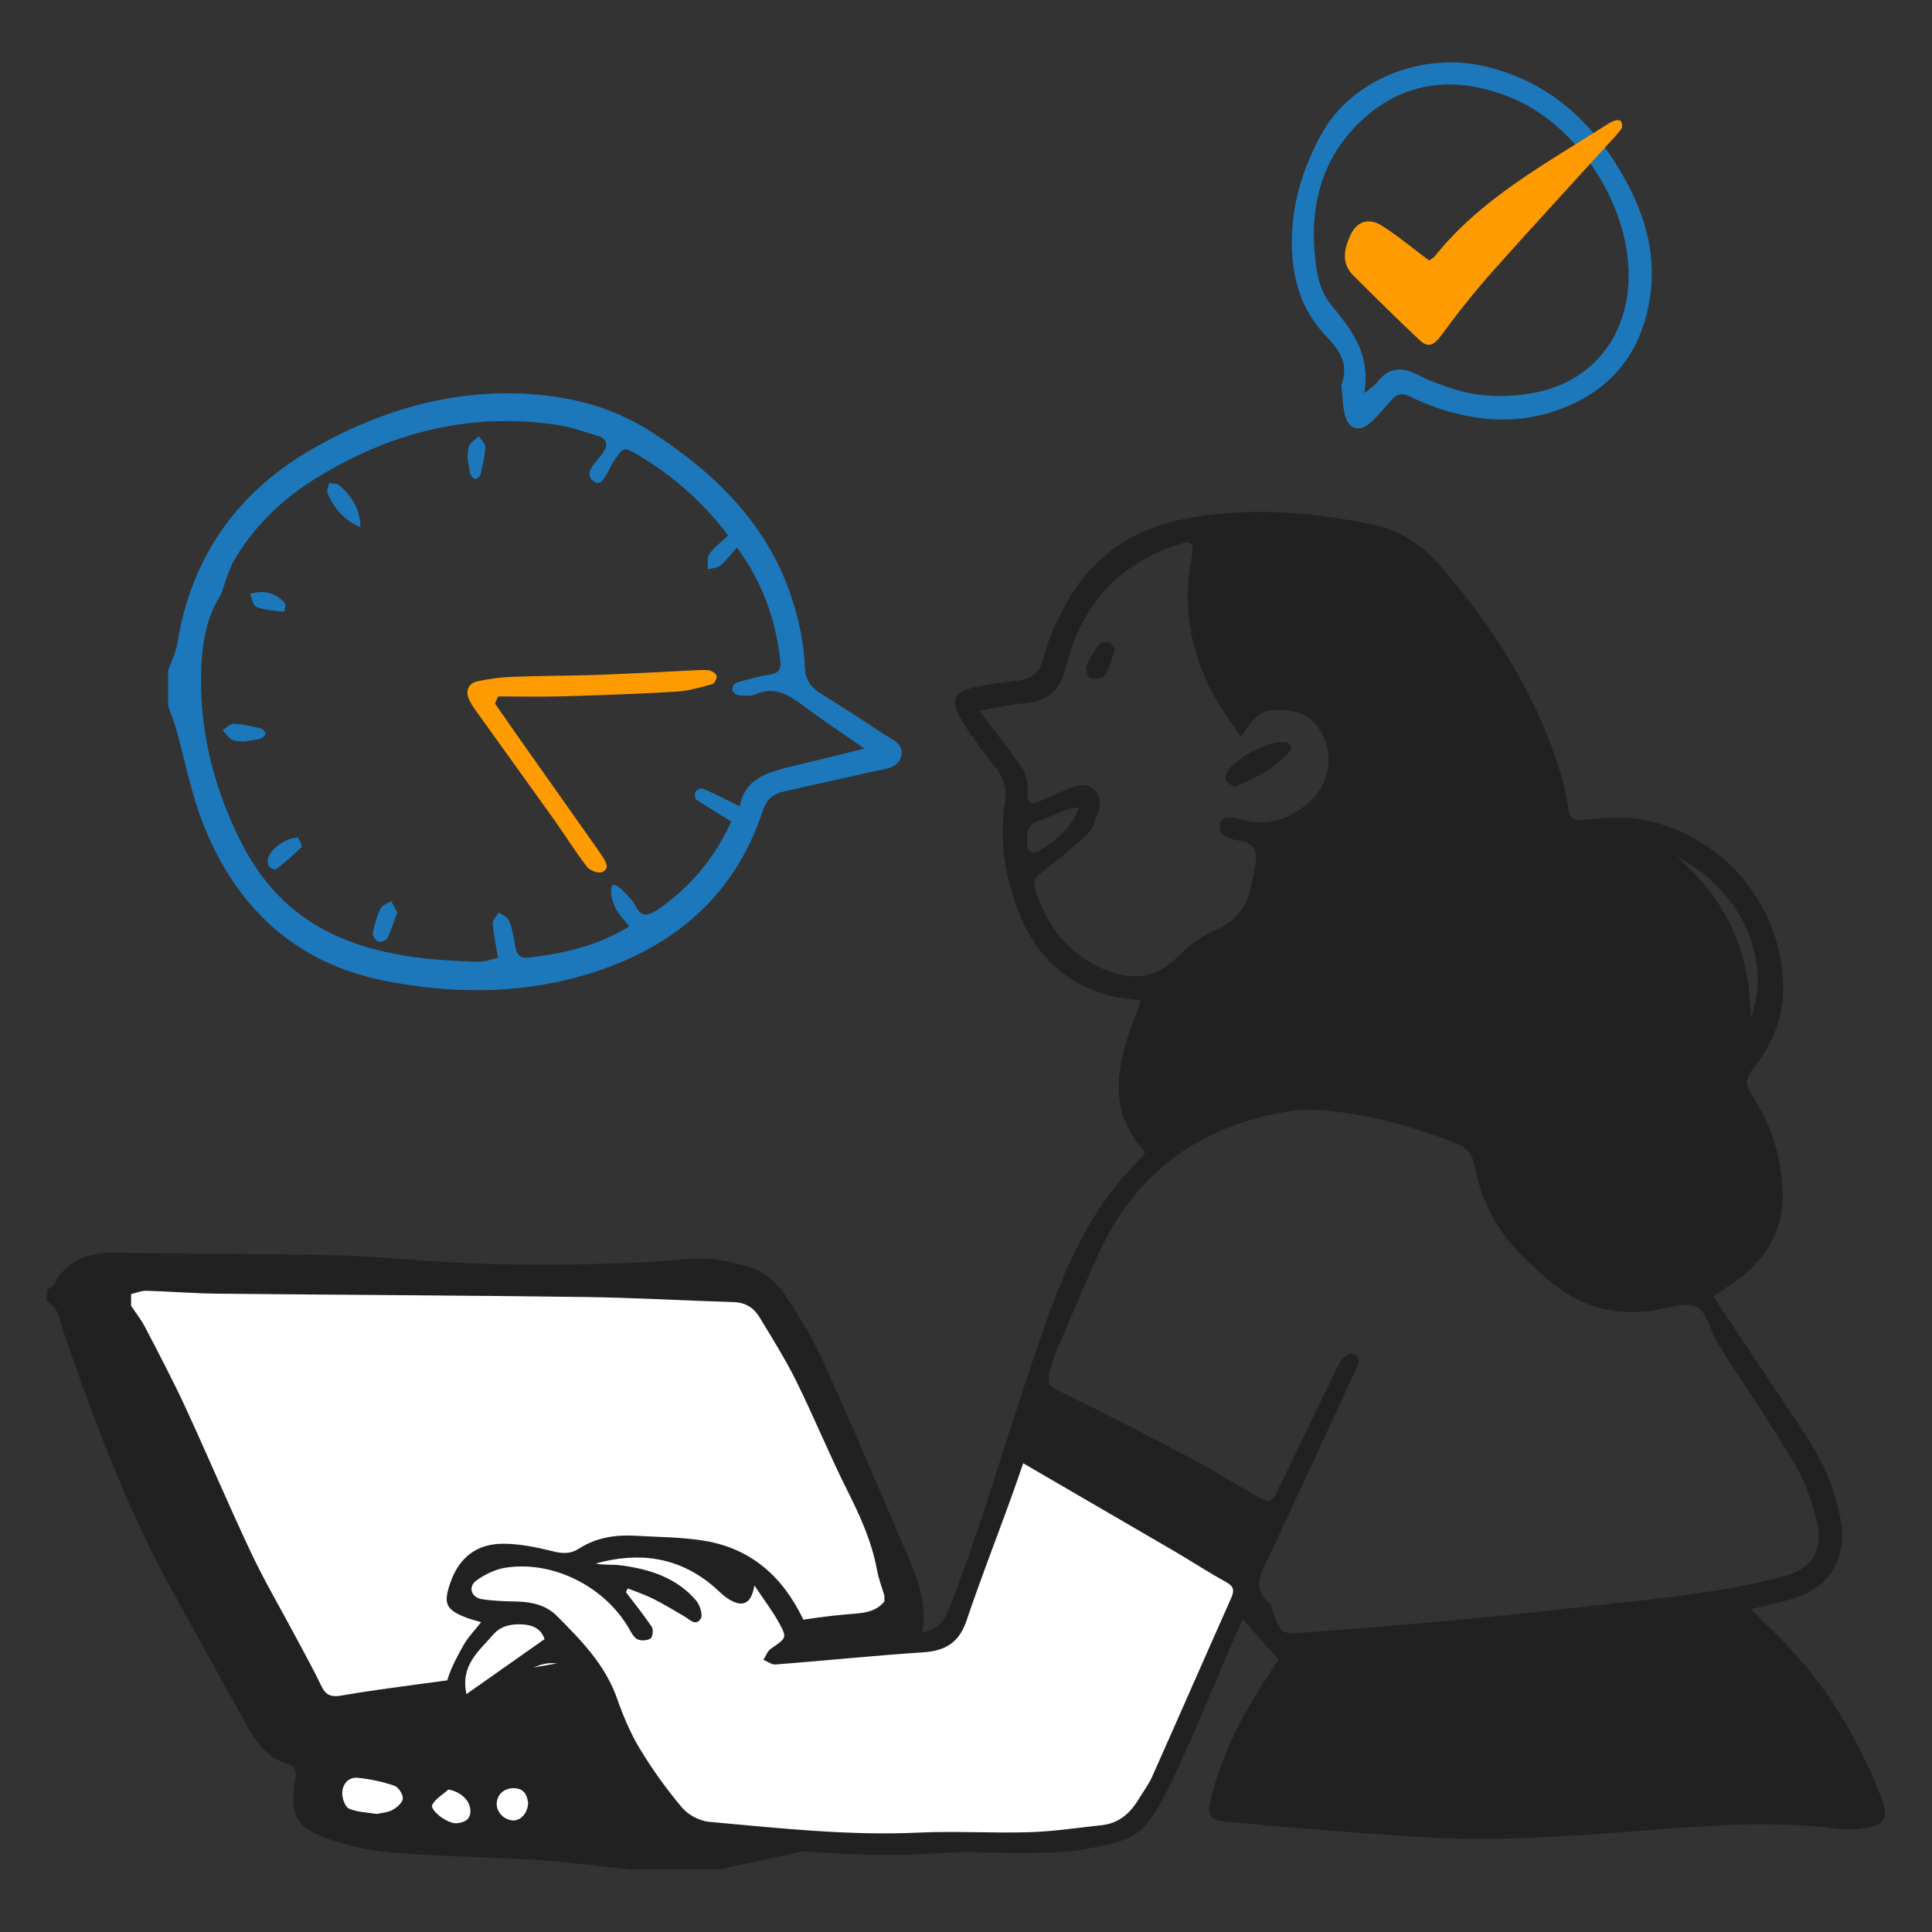 <svg width="124" height="124" viewBox="0 0 124 124" fill="none" xmlns="http://www.w3.org/2000/svg">
<rect x="0" y="0" width="124" height="124" fill="#333333" stroke="none"/>
<mask id="mask0_7436_31960" style="mask-type:alpha" maskUnits="userSpaceOnUse" x="0" y="0" width="124" height="124">
<rect width="124" height="124" fill="#D9D9D9"/>
</mask>
<g mask="url(#mask0_7436_31960)">
<g clip-path="url(#clip0_7436_31960)">
<path d="M3 82.784C3.155 82.68 3.378 82.613 3.45 82.473C4.35 80.704 5.865 80.356 7.696 80.398C12.314 80.507 16.938 80.45 21.556 80.569C24.422 80.641 27.282 80.968 30.147 81.082C32.64 81.181 35.143 81.186 37.636 81.139C39.756 81.103 41.882 81.015 43.992 80.808C45.466 80.662 46.862 80.953 48.212 81.357C48.983 81.591 49.769 82.229 50.234 82.903C51.227 84.335 52.137 85.855 52.856 87.437C54.744 91.592 56.518 95.798 58.318 99.99C59.042 101.675 59.6 103.397 59.068 105.265C58.923 105.778 59.269 105.929 59.657 106.001C61.007 106.266 62.362 106.473 63.702 106.774C66.127 107.319 68.558 107.869 70.958 108.522C71.495 108.668 72.075 109.15 72.37 109.643C73.192 111.017 73.073 112.542 72.587 113.984C72.437 114.441 71.863 114.866 71.382 115.079C70.534 115.452 69.628 115.748 68.713 115.898C64.653 116.573 60.567 117.107 56.518 117.833C53.027 118.456 49.572 119.265 46.102 119.991H40.48C38.448 119.778 36.42 119.504 34.388 119.374C31.341 119.177 28.29 119.156 25.249 118.912C23.837 118.798 22.399 118.497 21.07 118.02C18.939 117.258 18.578 116.464 18.96 114.15C19.048 113.611 18.939 113.367 18.407 113.201C17.129 112.802 16.41 111.795 15.8 110.675C14.725 108.704 13.618 106.748 12.537 104.777C11.575 103.029 10.582 101.292 9.697 99.507C7.453 94.963 5.705 90.222 4.06 85.434C3.827 84.75 3.791 83.925 3.01 83.531V82.779L3 82.784Z" fill="#212121"/>
<path d="M56.761 102.415V102.788C56.244 103.411 55.566 103.52 54.78 103.577C53.172 103.701 51.569 103.93 49.981 104.21C44.633 105.149 39.291 106.165 33.938 107.073C30.752 107.612 27.546 107.986 24.349 108.442C23.522 108.557 22.694 108.691 21.867 108.831C21.319 108.925 20.926 108.831 20.651 108.261C20.114 107.14 19.509 106.051 18.924 104.957C17.988 103.193 16.969 101.471 16.121 99.671C14.657 96.569 13.323 93.405 11.885 90.293C11.084 88.565 10.194 86.879 9.32 85.194C9.067 84.706 8.72 84.27 8.415 83.809V83.057C8.736 82.984 9.067 82.839 9.382 82.844C10.903 82.885 12.418 83.015 13.938 83.031C21.764 83.108 29.588 83.14 37.408 83.243C40.646 83.285 43.883 83.472 47.121 83.575C47.855 83.596 48.383 83.949 48.74 84.53C49.562 85.889 50.41 87.237 51.114 88.659C52.257 90.977 53.234 93.379 54.398 95.692C55.215 97.321 55.954 98.95 56.285 100.755C56.389 101.32 56.601 101.87 56.766 102.42L56.761 102.415Z" fill="white"/>
<path d="M24.173 116.422C23.542 116.318 22.927 116.313 22.405 116.085C22.151 115.976 21.96 115.436 21.965 115.099C21.97 114.523 22.348 114.041 22.963 114.103C23.754 114.181 24.556 114.357 25.311 114.611C25.57 114.7 25.87 115.161 25.854 115.436C25.839 115.696 25.477 116.007 25.197 116.162C24.887 116.334 24.494 116.349 24.173 116.427V116.422Z" fill="white"/>
<path d="M28.787 114.853C29.563 115.003 30.142 115.532 30.189 116.155C30.235 116.793 29.785 116.98 29.309 117.021C28.725 117.073 27.567 116.176 27.747 115.833C27.959 115.434 28.43 115.169 28.787 114.848V114.853Z" fill="white"/>
<path d="M33.896 115.678C33.891 116.337 33.441 116.845 32.95 116.84C32.371 116.83 31.864 116.316 31.879 115.761C31.895 115.165 32.371 114.75 33.002 114.77C33.638 114.791 33.829 115.216 33.891 115.678H33.896Z" fill="white"/>
<path d="M66.805 89.591C66.805 89.591 61.881 104.535 59.357 105.168C56.833 105.801 51.656 105.863 51.656 105.863C51.656 105.863 50.648 101.179 47.364 100.038C44.08 98.897 39.471 98.959 38.649 99.213C37.827 99.467 36.441 100.038 36.441 100.038C36.441 100.038 32.903 98.772 31.011 100.038C29.118 101.304 29.18 103.202 30.255 103.202C31.331 103.202 33.095 103.327 33.095 103.327C33.095 103.327 27.918 107.191 29.18 108.96C30.442 110.734 32.334 107.44 33.534 106.745C34.734 106.05 36.374 105.858 36.374 105.858L39.844 110.542C39.844 110.542 41.551 117.062 45.59 117.762C49.629 118.463 70.968 119.599 72.799 117.005C74.629 114.412 80.815 99.654 80.815 99.654L66.799 89.586L66.805 89.591Z" fill="white"/>
<path d="M109.964 83.198C111.929 86.15 113.791 88.961 115.673 91.752C116.837 93.484 117.711 95.331 118.109 97.395C118.621 100.025 117.463 101.95 114.908 102.655C114.142 102.868 113.367 103.039 112.399 103.283C112.834 103.724 113.113 104.035 113.418 104.32C116.78 107.448 119.175 111.214 120.788 115.499C121.228 116.661 120.974 117.138 119.754 117.319C119.081 117.418 118.373 117.444 117.706 117.356C114.215 116.899 110.739 117.096 107.248 117.356C103.142 117.662 99.03 118.03 94.919 118.02C90.874 118.009 86.825 117.568 82.781 117.293C81.534 117.21 80.298 117.044 79.057 116.951C77.536 116.837 77.386 116.64 77.81 115.084C78.571 112.272 79.905 109.736 81.524 107.339C81.7 107.08 81.87 106.826 82.072 106.525C81.332 105.69 80.614 104.87 79.765 103.916C79.471 104.58 79.222 105.135 78.979 105.695C77.707 108.62 76.533 111.593 75.137 114.456C73.513 117.786 72.975 118.123 69.344 118.735C68.186 118.933 66.986 118.917 65.807 118.933C63.996 118.953 62.176 118.798 60.376 118.933C55.928 119.254 51.517 118.86 47.105 118.393C46.795 118.362 46.48 118.248 46.18 118.284C44.023 118.528 42.565 117.392 41.504 115.742C40.392 114.015 39.461 112.174 38.484 110.363C38.101 109.648 37.853 108.859 37.47 108.148C36.679 106.686 35.298 106.338 33.881 107.236C33.359 107.567 32.898 108.008 32.412 108.397C31.973 108.75 31.549 109.124 31.088 109.44C30.494 109.845 29.831 110.063 29.169 109.601C28.482 109.124 28.544 108.366 28.745 107.723C28.988 106.961 29.382 106.24 29.78 105.539C30.049 105.067 30.447 104.668 30.881 104.113C30.514 104.004 30.292 103.952 30.08 103.879C28.606 103.345 28.415 102.951 28.921 101.535C29.485 99.963 30.592 99.076 32.304 99.081C33.348 99.081 34.414 99.299 35.433 99.553C36.084 99.719 36.601 99.756 37.191 99.377C38.277 98.677 39.518 98.495 40.785 98.568C42.27 98.656 43.775 98.651 45.238 98.895C48.243 99.398 50.265 101.234 51.558 103.947C52.174 105.233 52.169 105.213 53.591 105.109C55.334 104.979 57.077 104.865 58.819 104.792C59.875 104.751 60.49 104.326 60.893 103.293C62.931 98.111 64.446 92.753 66.231 87.483C67.85 82.706 69.499 77.856 73.342 74.24C73.419 74.162 73.445 74.033 73.497 73.924C71.284 71.605 71.568 68.954 72.499 66.226C72.721 65.583 72.975 64.945 73.244 64.213C72.494 64.105 71.811 64.079 71.175 63.902C68.47 63.155 66.577 61.412 65.512 58.85C64.54 56.511 64.09 54.041 64.508 51.505C64.669 50.53 64.369 49.84 63.785 49.114C63.004 48.144 62.254 47.132 61.628 46.058C60.971 44.928 61.297 44.357 62.6 44.098C63.459 43.926 64.322 43.792 65.191 43.703C66.163 43.605 66.732 43.237 66.991 42.173C67.27 41.037 67.793 39.932 68.346 38.89C70.016 35.757 72.711 33.92 76.13 33.282C80.169 32.53 84.213 32.836 88.211 33.697C89.835 34.05 91.236 34.942 92.323 36.187C95.855 40.223 98.699 44.679 100.235 49.881C100.432 50.54 100.561 51.22 100.649 51.904C100.737 52.547 101.001 52.672 101.647 52.615C102.878 52.511 104.156 52.376 105.355 52.594C110.377 53.497 114.158 57.786 114.442 62.906C114.546 64.815 114.008 66.62 112.818 68.182C111.893 69.4 111.898 69.4 112.746 70.785C113.848 72.591 114.365 74.588 114.411 76.673C114.463 78.888 113.429 80.641 111.712 81.995C111.225 82.379 110.693 82.711 109.958 83.219L109.964 83.198ZM84.451 71.232C84.079 71.232 83.696 71.19 83.329 71.237C77.459 72.02 73.073 74.909 70.549 80.387C69.763 82.088 69.044 83.826 68.305 85.548C68.036 86.176 67.731 86.803 67.539 87.457C67.115 88.925 67.182 88.883 68.527 89.542C71.211 90.86 73.864 92.24 76.507 93.635C77.883 94.366 79.202 95.207 80.562 95.964C81.57 96.524 81.586 96.503 82.072 95.507C83.22 93.147 84.363 90.782 85.511 88.422C85.703 88.028 85.863 87.607 86.127 87.265C86.282 87.063 86.639 86.829 86.835 86.881C87.321 87.011 87.218 87.431 87.073 87.799C87.006 87.976 86.918 88.142 86.835 88.308C85.051 92.156 83.267 96.01 81.477 99.854C80.986 100.907 80.231 101.955 81.555 102.961C81.632 103.024 81.622 103.195 81.663 103.314C82.186 104.839 82.227 104.901 83.727 104.787C87.021 104.538 90.316 104.274 93.605 103.968C96.522 103.698 99.439 103.371 102.351 103.049C106.379 102.603 110.419 102.235 114.36 101.213C116.273 100.715 117.08 99.548 116.604 97.624C116.294 96.363 115.854 95.087 115.197 93.977C113.636 91.347 111.893 88.821 110.258 86.233C109.762 85.45 109.56 84.184 108.888 83.878C108.117 83.53 106.974 83.992 106.002 84.127C103.721 84.443 101.652 83.924 99.842 82.514C97.437 80.636 95.42 78.463 94.764 75.329C94.712 75.086 94.645 74.842 94.588 74.598C94.443 74.007 94.076 73.644 93.502 73.41C90.59 72.238 87.59 71.449 84.456 71.221L84.451 71.232ZM40.289 101.955C40.253 102.033 40.211 102.111 40.175 102.188C40.734 102.93 41.323 103.651 41.835 104.424C41.949 104.595 41.887 105.078 41.747 105.166C41.53 105.301 41.127 105.327 40.899 105.207C40.656 105.078 40.501 104.746 40.346 104.481C38.774 101.799 35.459 100.14 32.423 100.622C31.776 100.726 31.119 101.052 30.581 101.436C30.023 101.836 30.235 102.531 30.938 102.64C31.673 102.754 32.428 102.775 33.178 102.79C34.15 102.811 35.065 103.029 35.753 103.724C37.294 105.275 38.831 106.831 39.591 108.978C39.984 110.094 40.444 111.214 41.054 112.22C41.856 113.548 42.771 114.824 43.77 116.012C44.168 116.484 44.902 116.878 45.518 116.93C49.991 117.33 54.46 117.833 58.969 117.62C61.333 117.511 63.712 117.667 66.081 117.594C67.627 117.548 69.174 117.309 70.715 117.143C71.801 117.029 72.53 116.391 73.073 115.488C73.363 115.006 73.714 114.555 73.942 114.041C75.649 110.218 77.324 106.374 79.026 102.552C79.248 102.048 79.171 101.799 78.669 101.524C77.521 100.897 76.424 100.171 75.292 99.512C72.127 97.665 68.961 95.829 65.672 93.915C65.362 94.802 65.088 95.616 64.788 96.431C63.867 98.957 62.895 101.462 62.036 104.009C61.571 105.394 60.702 105.954 59.285 106.048C56.115 106.255 52.955 106.582 49.784 106.831C49.531 106.852 49.262 106.639 48.998 106.53C49.153 106.291 49.252 105.975 49.469 105.825C50.472 105.135 50.524 105.124 50.027 104.206C49.619 103.454 49.091 102.764 48.419 101.753C48.202 103.081 47.566 103.075 46.888 102.707C46.459 102.474 46.112 102.085 45.73 101.763C43.485 99.891 40.951 99.595 38.23 100.352C38.774 100.461 39.332 100.399 39.88 100.471C41.706 100.715 43.423 101.26 44.675 102.718C44.918 103.003 45.125 103.641 44.975 103.885C44.649 104.419 44.235 103.911 43.878 103.713C43.227 103.345 42.59 102.946 41.923 102.614C41.396 102.349 40.832 102.163 40.284 101.945L40.289 101.955ZM79.646 47.303C78.943 46.23 78.328 45.441 77.867 44.565C76.461 41.888 75.881 39.061 76.44 36.042C76.688 34.693 76.564 34.61 75.235 35.082C71.573 36.379 69.349 39.045 68.449 42.723C68.046 44.362 67.229 45.021 65.677 45.151C64.845 45.218 64.017 45.42 62.838 45.623C63.81 46.888 64.591 47.848 65.305 48.854C65.605 49.28 65.926 49.803 65.936 50.291C65.967 51.769 65.91 51.769 67.286 51.183C67.627 51.038 67.963 50.867 68.31 50.727C68.951 50.473 69.67 50.151 70.239 50.706C70.885 51.339 70.487 52.127 70.239 52.817C70.115 53.154 69.872 53.486 69.598 53.73C68.713 54.508 67.819 55.271 66.877 55.981C66.484 56.277 66.267 56.49 66.432 57.034C67.094 59.161 68.305 60.925 70.26 61.926C72.018 62.828 73.885 63.155 75.555 61.428C76.279 60.681 77.2 60.027 78.157 59.618C80.107 58.777 80.308 57.045 80.593 55.333C80.701 54.674 80.484 54.104 79.662 53.974C79 53.87 78.064 53.699 78.317 52.848C78.519 52.164 79.398 52.553 79.988 52.682C81.601 53.03 82.946 52.48 84.105 51.406C85.268 50.327 85.579 48.652 84.937 47.277C84.322 45.965 83.313 45.493 81.715 45.571C80.67 45.623 80.267 46.396 79.646 47.309V47.303ZM34.952 105.202C34.74 104.564 34.222 104.279 33.457 104.253C32.733 104.232 32.117 104.372 31.631 104.938C30.726 105.985 29.532 106.898 29.94 108.729C31.621 107.547 33.209 106.432 34.952 105.202ZM107.585 54.97C110.713 57.631 112.332 60.971 112.363 65.323C113.811 61.558 111.644 57.003 107.585 54.97ZM69.261 51.837C68.232 51.858 67.549 52.439 66.763 52.651C65.879 52.89 65.853 53.517 65.936 54.228C65.998 54.768 66.329 54.814 66.707 54.591C67.777 53.969 68.698 53.201 69.261 51.837Z" fill="#212121"/>
<path d="M82.863 47.884C82.837 48.008 82.848 48.148 82.78 48.226C81.875 49.294 80.644 49.886 79.398 50.43C79.238 50.498 78.927 50.353 78.757 50.218C78.658 50.14 78.632 49.86 78.684 49.715C79.036 48.75 81.601 47.406 82.605 47.65C82.703 47.676 82.78 47.806 82.858 47.884H82.863Z" fill="#212121"/>
<path d="M71.563 41.703C71.361 42.253 71.221 42.86 70.906 43.358C70.782 43.555 70.254 43.591 69.944 43.529C69.82 43.503 69.649 42.974 69.732 42.761C69.933 42.258 70.233 41.781 70.57 41.35C70.673 41.215 71.009 41.19 71.221 41.226C71.34 41.247 71.423 41.496 71.568 41.703H71.563Z" fill="#212121"/>
<path d="M10.789 43.048C10.991 42.462 11.286 41.892 11.384 41.29C12.289 35.646 15.325 31.471 20.228 28.711C24.66 26.216 29.418 24.867 34.569 25.339C37.16 25.573 39.596 26.294 41.789 27.71C46.04 30.454 49.51 33.877 50.979 38.909C51.341 40.159 51.61 41.471 51.657 42.763C51.688 43.666 52.05 44.122 52.722 44.542C54.046 45.367 55.365 46.207 56.658 47.079C57.196 47.442 58.059 47.706 57.837 48.552C57.635 49.309 56.808 49.351 56.136 49.496C54.248 49.911 52.365 50.347 50.472 50.762C49.722 50.928 49.252 51.151 48.947 52.069C47.085 57.707 42.963 61.006 37.429 62.609C33.214 63.828 28.906 63.792 24.629 62.936C18.867 61.779 15.123 58.174 13.013 52.821C12.263 50.917 11.891 48.863 11.332 46.882C11.182 46.347 10.975 45.829 10.789 45.305V43.048ZM14.203 38.12C13.137 39.76 12.925 41.653 12.904 43.5C12.868 47.245 13.82 50.808 15.521 54.144C16.995 57.033 19.183 59.149 22.245 60.342C24.97 61.406 27.809 61.644 30.685 61.732C31.14 61.748 31.6 61.546 31.962 61.468C31.828 60.633 31.673 59.964 31.631 59.289C31.616 59.056 31.875 58.807 32.004 58.563C32.237 58.734 32.593 58.864 32.681 59.092C32.883 59.606 32.992 60.171 33.064 60.721C33.136 61.26 33.395 61.525 33.917 61.463C36.188 61.203 38.376 60.7 40.382 59.46C40.036 59.014 39.777 58.745 39.586 58.423C39.11 57.629 39.131 56.691 39.446 56.794C39.849 56.929 40.16 57.375 40.496 57.707C40.625 57.837 40.718 58.013 40.801 58.174C41.153 58.848 41.577 58.807 42.161 58.413C44.333 56.95 45.906 55.005 46.935 52.727C46.133 52.23 45.399 51.794 44.69 51.322C44.592 51.26 44.566 50.943 44.639 50.819C44.711 50.694 44.995 50.565 45.109 50.611C45.88 50.948 46.63 51.332 47.483 51.747C47.773 50.066 49.117 49.615 50.529 49.257C51.072 49.117 51.62 48.998 52.163 48.863C53.157 48.619 54.144 48.37 55.474 48.044C53.974 46.996 52.738 46.176 51.553 45.294C50.622 44.599 49.722 44.018 48.492 44.563C48.176 44.703 47.752 44.651 47.385 44.62C47.245 44.61 47.038 44.433 47.012 44.304C46.987 44.158 47.095 43.868 47.209 43.837C47.912 43.624 48.626 43.411 49.35 43.313C49.904 43.24 50.147 43.012 50.09 42.478C49.805 39.827 48.962 37.394 47.297 35.143C46.894 35.594 46.599 35.999 46.226 36.305C46.025 36.471 45.688 36.466 45.414 36.538C45.445 36.201 45.363 35.786 45.533 35.553C45.844 35.117 46.304 34.785 46.738 34.37C45.12 32.228 43.216 30.552 40.998 29.23C40.02 28.649 40.025 28.675 39.394 29.598C39.032 30.127 38.706 31.299 38.143 30.926C37.357 30.407 38.246 29.676 38.665 29.11C39.048 28.592 39.007 28.166 38.35 27.969C37.46 27.7 36.565 27.383 35.655 27.253C30.111 26.46 25.017 27.772 20.295 30.687C18.138 32.015 16.333 33.737 15.046 35.931C14.647 36.611 14.461 37.42 14.171 38.167L14.208 38.126L14.203 38.12Z" fill="#1C78BB"/>
<path d="M31.767 45.147C32.209 45.784 32.651 46.426 33.097 47.063C34.825 49.517 36.564 51.972 38.292 54.422C38.423 54.606 38.548 54.795 38.674 54.988C38.901 55.333 39.152 55.772 38.641 55.975C38.39 56.074 37.856 55.866 37.665 55.625C36.94 54.686 36.313 53.666 35.625 52.699C34.012 50.438 32.386 48.186 30.768 45.93C30.536 45.609 30.294 45.288 30.122 44.934C29.853 44.382 30.034 43.867 30.615 43.735C31.377 43.561 32.163 43.466 32.943 43.438C34.793 43.367 36.643 43.377 38.492 43.31C40.509 43.24 42.522 43.117 44.539 43.023C44.873 43.008 45.217 42.975 45.542 43.032C45.719 43.065 45.975 43.254 45.998 43.405C46.021 43.565 45.84 43.877 45.696 43.919C44.938 44.118 44.172 44.349 43.4 44.391C40.937 44.538 38.469 44.623 36.001 44.694C34.658 44.731 33.315 44.698 31.972 44.698C31.902 44.849 31.832 45 31.763 45.156L31.767 45.147Z" fill="#FE9B00"/>
<path d="M23.131 33.843C22.102 33.402 21.435 32.629 21.021 31.659C20.949 31.488 21.083 31.223 21.125 31C21.347 31.047 21.637 31.016 21.787 31.145C22.567 31.84 23.121 32.681 23.131 33.843Z" fill="#1C78BB"/>
<path d="M25.492 58.563C25.275 59.16 25.119 59.699 24.876 60.192C24.799 60.348 24.447 60.493 24.287 60.441C24.116 60.384 23.904 60.062 23.93 59.897C24.028 59.357 24.183 58.812 24.416 58.32C24.52 58.097 24.866 57.993 25.104 57.832C25.233 58.081 25.368 58.325 25.492 58.563Z" fill="#1C78BB"/>
<path d="M15.578 47.591C15.324 47.55 15.05 47.575 14.859 47.461C14.631 47.327 14.481 47.062 14.295 46.86C14.533 46.714 14.776 46.434 15.009 46.45C15.603 46.481 16.198 46.626 16.783 46.766C16.896 46.792 17.067 47.052 17.036 47.124C16.979 47.259 16.803 47.394 16.648 47.43C16.296 47.518 15.929 47.544 15.572 47.596L15.578 47.591Z" fill="#1C78BB"/>
<path d="M30.006 29.283C30.047 29.029 30.021 28.755 30.135 28.564C30.27 28.336 30.535 28.186 30.737 28C30.882 28.238 31.162 28.481 31.147 28.714C31.116 29.308 30.971 29.903 30.83 30.488C30.805 30.601 30.545 30.772 30.473 30.741C30.338 30.684 30.203 30.508 30.166 30.353C30.078 30.002 30.052 29.634 30 29.277L30.006 29.283Z" fill="#1C78BB"/>
<path d="M19.136 53.746C19.203 53.928 19.426 54.291 19.353 54.363C18.846 54.877 18.293 55.344 17.724 55.79C17.657 55.847 17.367 55.738 17.285 55.629C17.192 55.505 17.155 55.276 17.197 55.121C17.357 54.488 18.298 53.782 19.141 53.746H19.136Z" fill="#1C78BB"/>
<path d="M16 38.133C16.89 37.848 17.681 38.009 18.302 38.73C18.379 38.823 18.229 39.269 18.219 39.269C17.629 39.197 17.014 39.171 16.465 38.958C16.243 38.875 16.176 38.393 16.036 38.092L16 38.133Z" fill="#1C78BB"/>
<path d="M86.1 24.703C86.597 23.334 85.966 22.463 85.076 21.529C83.556 19.936 82.945 17.955 82.914 15.719C82.878 13.126 83.618 10.776 84.833 8.577C86.767 5.08 91.319 3.296 95.347 4.266C99.671 5.309 102.516 8.099 104.517 11.917C105.862 14.485 106.415 17.172 105.712 20.061C104.957 23.184 103.007 25.212 100.064 26.291C97.442 27.25 94.799 27.064 92.187 26.156C91.603 25.948 91.019 25.715 90.465 25.435C89.989 25.191 89.653 25.284 89.317 25.663C88.862 26.177 88.433 26.721 87.915 27.167C87.254 27.738 86.571 27.546 86.338 26.706C86.162 26.057 86.167 25.352 86.095 24.714L86.1 24.703ZM87.548 25.253C88.117 24.781 88.288 24.688 88.391 24.548C89.121 23.547 89.995 23.526 91.013 24.065C91.562 24.356 92.151 24.569 92.736 24.786C94.659 25.497 96.64 25.585 98.632 25.175C102.128 24.454 104.336 21.731 104.517 18.157C104.76 13.287 101.269 8.131 97.235 6.377C93.863 4.915 90.46 5.003 87.59 7.55C84.699 10.112 83.933 13.536 84.497 17.27C84.616 18.048 84.895 18.909 85.381 19.501C86.679 21.093 87.998 22.623 87.559 25.259L87.548 25.253Z" fill="#1C78BB"/>
<path d="M91.723 16.713C91.821 16.646 91.997 16.563 92.105 16.428C95.11 12.678 99.284 10.468 103.214 7.947C103.37 7.849 103.545 7.766 103.726 7.719C103.83 7.693 104.032 7.734 104.052 7.791C104.104 7.937 104.145 8.165 104.068 8.269C103.763 8.663 103.416 9.026 103.08 9.394C100.644 12.076 98.182 14.737 95.777 17.445C94.619 18.752 93.522 20.127 92.493 21.537C92.064 22.129 91.671 22.347 91.149 21.864C89.695 20.5 88.278 19.094 86.866 17.689C86.059 16.884 86.272 15.956 86.68 15.079C87.084 14.213 87.849 13.954 88.687 14.483C89.731 15.142 90.688 15.946 91.712 16.713H91.723Z" fill="#FE9B00"/>
</g>
</g>
<defs>
<clipPath id="clip0_7436_31960">
<rect width="118" height="116" fill="white" transform="translate(3 4)"/>
</clipPath>
</defs>
</svg>
